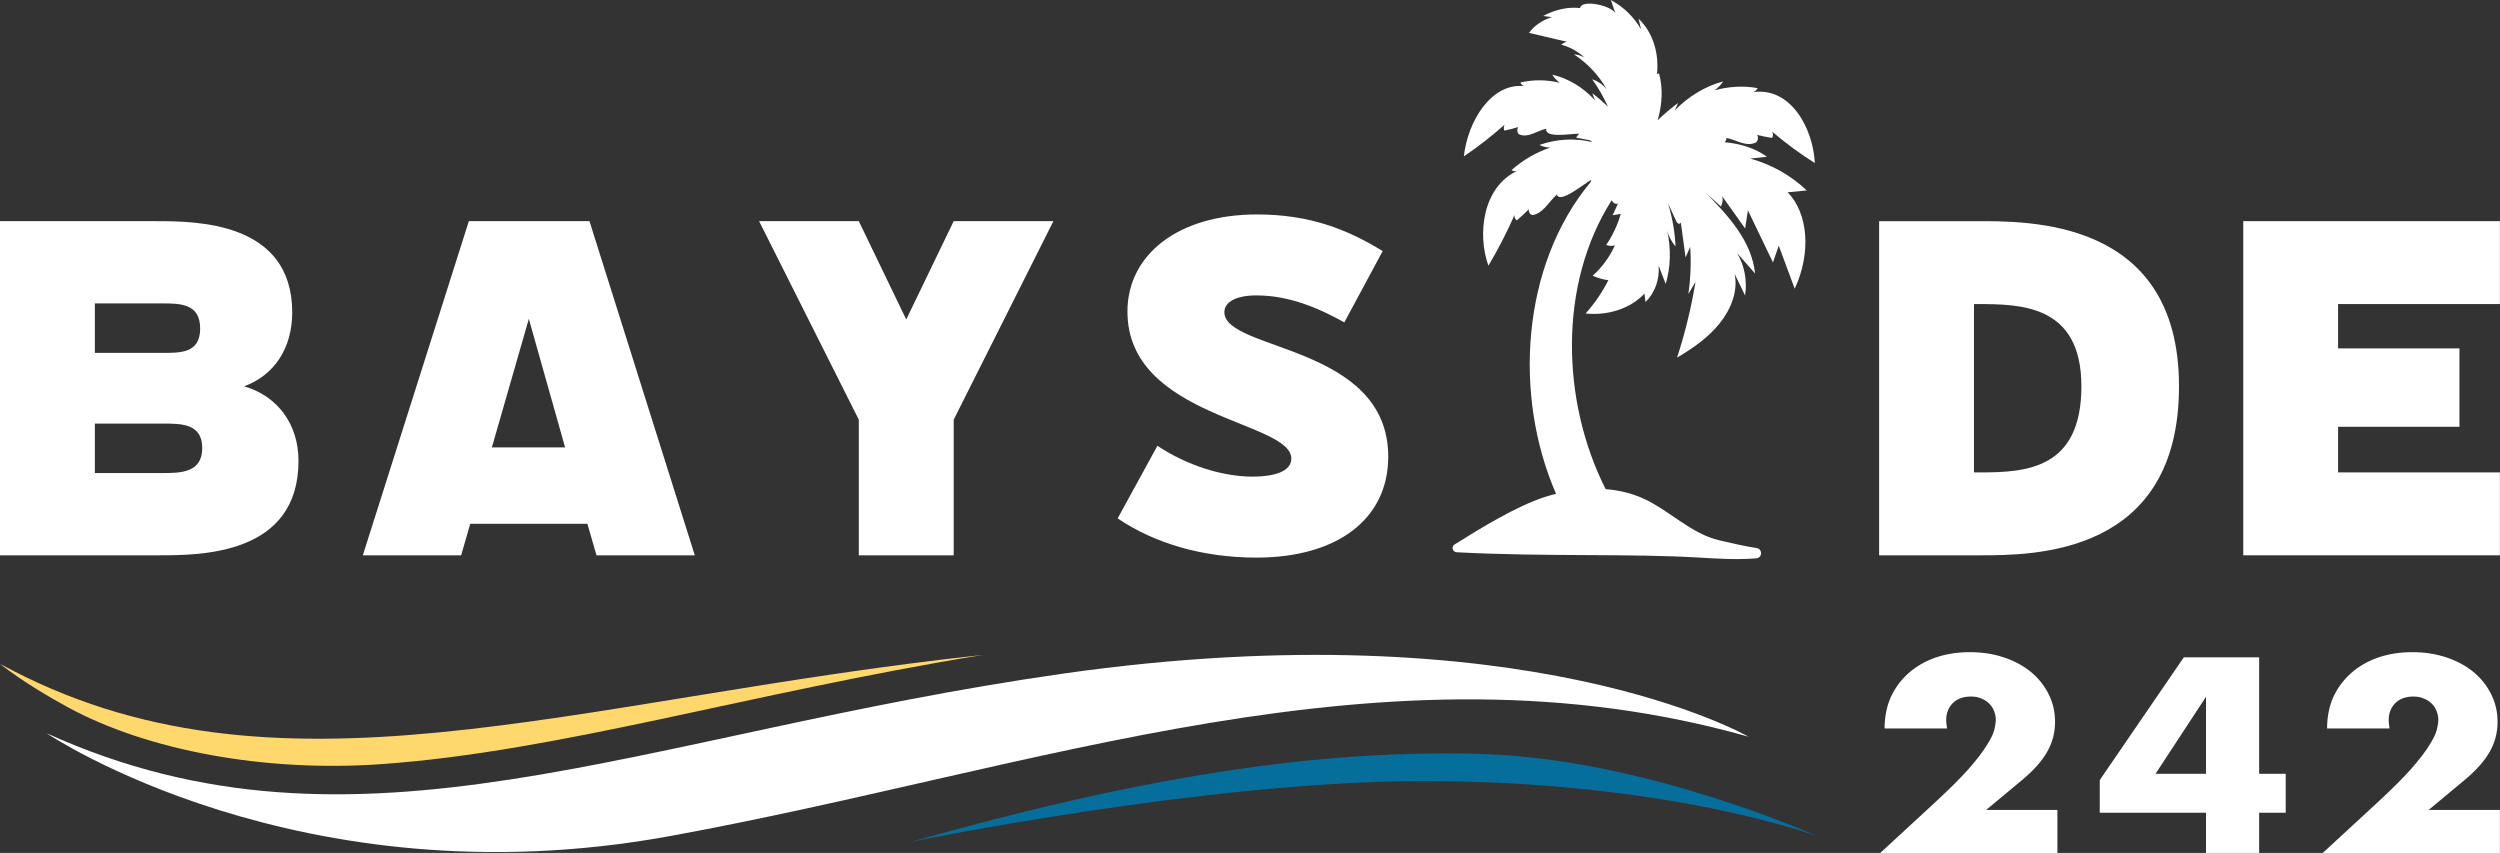 <?xml version="1.0" encoding="UTF-8"?>
<svg xmlns="http://www.w3.org/2000/svg" width="1231" height="420" viewBox="0 0 1231 420" fill="none">
  <rect x="0" y="0" width="1231" height="420" fill="#333333" stroke="none"/>
  <path d="M120.193 190.216C134.958 184.83 143.889 171.544 143.889 153.833C143.889 108.902 96.152 108.902 76.583 108.902H0V273.432H77.963C98.574 273.432 146.982 273.432 146.982 226.924C146.982 208.888 136.683 194.973 120.2 190.222L120.193 190.216ZM46.709 149.4H79.662C88.594 149.4 98.561 149.4 98.561 161.744C98.561 174.088 88.594 173.757 79.662 173.757H46.709V149.4ZM80.352 232.927H46.709V208.57H80.352C89.284 208.57 99.582 208.57 99.582 220.596C99.582 232.622 89.284 232.927 80.352 232.927Z" fill="white"></path>
  <path d="M290.265 108.902H230.855L178.652 273.432H227.073L231.539 257.927H289.243L293.709 273.432H342.117L290.258 108.902H290.265ZM242.203 220.284L260.398 157L278.248 220.284H242.203Z" fill="white"></path>
  <path d="M469.595 108.902L446.231 157.318L422.879 108.902H373.782L422.879 206.668V273.432H469.595V206.668L518.693 108.902H469.595Z" fill="white"></path>
  <path d="M602.883 153.686C602.883 149.253 607.681 145.457 618.683 145.457C634.483 145.457 648.896 151.46 661.948 158.742L680.833 123.63C663.315 112.876 644.775 105.594 619.028 105.594C579.539 105.594 555.153 125.837 555.153 153.374C555.153 205.886 635.843 207.158 635.843 225.829C635.843 231.197 629.672 234.682 616.613 234.682C602.193 234.682 584.675 229.314 569.91 219.508L550.335 255.255C568.53 267.587 592.226 274.563 618.676 274.563C658.511 274.563 683.567 255.573 683.567 224.882C683.567 169.509 602.877 172.987 602.877 153.699L602.883 153.686Z" fill="white"></path>
  <path d="M972.333 108.905H925.285V273.435H974.728C1001.51 273.435 1072.94 273.435 1072.94 190.226C1072.94 107.017 997.734 108.905 972.326 108.905H972.333ZM975.418 232.613H971.987V149.721H973.023C994.648 149.721 1024.88 149.722 1024.88 190.22C1024.88 230.718 998.079 232.613 975.425 232.613H975.418Z" fill="white"></path>
  <path d="M1230.95 149.718V108.902H1104.58V273.432H1230.95V232.616H1151.27V210.147H1211.03V171.55H1151.27V149.718H1230.95Z" fill="white"></path>
  <path d="M861.877 78.072C864.611 77.773 867.344 77.468 870.078 77.168C864.144 72.985 856.911 70.672 849.116 70.024C849.792 69.513 850.171 68.833 850.056 67.923C854.678 68.665 859.8 72.586 864.665 70.124C865.795 69.188 865.869 67.187 865.132 66.395C867.581 67.031 870.071 67.555 872.609 67.917C873.116 66.894 873.116 65.672 872.616 64.818C879.247 70.491 886.27 75.659 893.626 80.285C892.712 62.549 881.229 42.269 862.601 45.467C863.731 45.423 864.922 44.569 865.47 43.403C858.65 42.138 851.348 42.512 844.196 44.494C845.854 43.347 847.336 41.839 848.493 40.099C839.852 42.356 831.462 47.387 824.689 54.344C825.243 53.116 825.798 51.882 826.353 50.654C822.835 53.266 819.458 56.127 816.217 59.176C818.578 51.246 818.849 43.191 816.9 36.122C816.515 36.184 816.176 36.383 815.885 36.651C817.036 25.96 813.788 15.854 806.832 9.196C807.238 10.954 807.644 12.712 808.057 14.47C804.585 8.379 799.456 3.391 793.177 0C793.921 2.17 794.673 4.339 795.417 6.509C793.421 2.706 778.697 -0.524 778.04 3.971C772.235 3.279 765.705 4.676 759.852 7.868C761.307 8.061 762.762 8.254 764.21 8.448C759.798 9.744 755.522 12.481 752.862 16.184C759.135 17.655 765.407 19.127 771.673 20.604C770.638 20.798 769.589 21.222 768.757 22.001C773.189 23.204 777.134 25.399 780.246 28.391C778.724 27.456 776.917 26.895 774.975 26.745C781.721 31.172 787.263 37.082 791.201 44.058C789.408 41.745 786.918 40.012 783.995 39.039C787.026 43.216 789.57 47.761 791.763 52.512C789.293 50.149 786.715 47.936 784.029 45.897C784.469 47.044 784.908 48.197 785.348 49.345C779.536 42.992 772.126 38.553 764.345 36.764C765.313 38.372 766.578 39.75 768.033 40.772C761.598 39.183 754.933 39.133 748.62 40.629C749.053 41.72 750.095 42.487 751.13 42.481C734.255 40.224 722.623 60.043 720.81 76.994C727.799 72.268 734.512 67.044 740.899 61.352C740.392 62.187 740.331 63.353 740.737 64.307C743.078 63.858 745.385 63.247 747.666 62.543C746.948 63.328 746.901 65.236 747.889 66.078C752.213 68.222 757.112 64.263 761.381 63.359C760.502 68.384 774.068 65.66 777.574 65.841C777.066 66.451 776.559 67.062 776.051 67.68C777.228 68.11 780.212 68.478 782.865 69.076C783.244 69.369 783.616 69.668 783.995 69.961C775.544 67.904 766.368 68.403 757.978 71.377C759.622 72.187 761.462 72.63 763.33 72.661C756.34 75.03 749.804 78.839 744.276 83.764C745.176 84.444 746.529 84.494 747.537 83.889C729.917 91.844 727.353 115.441 732.894 130.846C737.678 122.779 741.968 114.437 745.737 105.896C745.609 106.9 746.049 107.935 746.861 108.514C748.965 106.769 750.947 104.88 752.876 102.947C752.47 104.032 753.268 105.74 754.622 105.89C759.751 105.235 762.856 99.013 766.639 95.772C767.897 100.578 780.064 90.404 783.555 88.527C783.454 88.895 783.352 89.257 783.244 89.624C749.107 130.665 745.074 194.716 766.192 243.144C764.298 243.624 762.423 244.154 760.576 244.753C746.915 249.173 729.606 259.709 716.229 268.088C714.469 269.185 715.22 271.828 717.311 271.934C761.462 274.254 802.149 272.458 837.037 274.572C846.233 275.126 855.598 275.663 864.746 274.927C867.825 274.678 867.994 270.351 864.942 269.865C858.704 268.88 853.324 267.614 846.741 266.099C832.544 262.839 822.104 251.268 808.862 245.339C803.097 242.758 796.919 241.349 790.613 240.856C768.804 197.621 767.207 140.073 793.57 98.633C794.497 100.185 795.532 100.603 796.675 100.229C795.816 102.149 794.997 104.088 794.064 105.977C795.39 105.759 796.716 105.541 798.042 105.322C796.499 110.771 794.084 115.927 790.897 120.609C792.304 121.164 793.888 121.226 795.193 120.777C792.676 126.426 788.948 131.525 784.239 135.752C786.695 136.887 789.327 137.641 791.959 137.971C788.975 143.869 785.213 149.374 780.76 154.368C791.993 155.515 803.009 151.793 809.721 144.574C809.904 145.958 810.08 147.342 810.262 148.726C814.945 144.05 817.293 137.485 816.684 130.746C817.854 133.77 819.025 136.793 820.196 139.817C822.632 131.569 822.889 122.579 820.94 113.708C821.698 116.42 823.105 119.05 825.027 121.376C824.743 114.3 823.464 107.143 821.332 100.104C822.645 102.966 823.965 105.821 825.277 108.683C825.575 109.331 825.967 110.054 826.691 110.173C827.084 110.235 827.47 109.93 827.652 109.587C828.424 115.31 829.195 121.033 829.967 126.756C830.724 125.035 831.482 123.321 832.247 121.6C832.768 129.281 832.463 137.068 831.333 144.798C832.511 142.797 833.688 140.796 834.865 138.801C832.815 151.369 829.77 163.844 825.778 176.082C833.749 171.412 841.219 166.144 846.822 159.149C852.424 152.155 855.963 143.034 854.082 134.755C855.814 138.346 857.547 141.937 859.279 145.521C860.402 138.202 858.988 130.696 855.334 124.58C858.284 127.94 861.241 131.301 864.191 134.661C862.527 118.689 851.091 106.32 840.062 95.092C842.505 97.293 844.947 99.487 847.397 101.688C848.222 99.986 848.453 98.128 848.019 96.65C851.782 101.937 855.544 107.224 859.306 112.511C859.759 109.531 860.213 106.551 860.673 103.571C864.787 112.118 868.901 120.671 873.015 129.225C873.962 126.475 874.909 123.726 875.857 120.977C878.475 128.04 881.094 135.097 883.713 142.161C891.866 124.63 890.452 105.154 880.255 94.68C883.381 94.375 886.507 94.076 889.633 93.77C881.933 86.414 872.474 81.071 861.877 78.085V78.072Z" fill="white"></path>
  <path d="M1230.95 420.005H1143.7L1170.58 395.221C1177.67 388.663 1183.23 383.127 1187.25 378.614C1191.28 374.015 1194.25 370.14 1196.16 366.988C1198.18 363.837 1199.42 361.282 1199.9 359.323C1200.38 357.365 1200.62 355.704 1200.62 354.341C1200.62 352.893 1200.33 351.488 1199.76 350.125C1199.28 348.763 1198.51 347.57 1197.46 346.548C1196.4 345.441 1195.11 344.59 1193.58 343.993C1192.14 343.312 1190.41 342.971 1188.4 342.971C1184.57 342.971 1181.55 344.079 1179.35 346.293C1177.24 348.507 1176.18 351.275 1176.18 354.597C1176.18 355.533 1176.33 356.896 1176.62 358.685H1145.86C1145.86 353.064 1146.86 347.954 1148.87 343.355C1150.98 338.756 1153.91 334.795 1157.64 331.474C1161.38 328.152 1165.79 325.597 1170.87 323.809C1176.04 322.02 1181.69 321.126 1187.83 321.126C1193.86 321.126 1199.42 321.978 1204.5 323.681C1209.67 325.385 1214.13 327.769 1217.87 330.835C1221.61 333.901 1224.53 337.563 1226.64 341.822C1228.74 345.995 1229.8 350.551 1229.8 355.491C1229.8 360.771 1228.5 365.668 1225.92 370.182C1223.43 374.611 1219.4 379.167 1213.84 383.851L1195.88 398.798H1230.95V420.005Z" fill="white"></path>
  <path d="M1086.24 381.031V343.09L1061.37 381.031H1086.24ZM1112.4 381.031H1125.48V400.194H1112.4V419.995H1086.24V400.194H1033.92V384.097L1075.31 323.672H1112.4V381.031Z" fill="white"></path>
  <path d="M1013.06 420.005H925.814L952.693 395.221C959.784 388.663 965.342 383.127 969.366 378.614C973.391 374.015 976.361 370.14 978.278 366.988C980.29 363.837 981.536 361.282 982.015 359.323C982.494 357.365 982.734 355.704 982.734 354.341C982.734 352.893 982.446 351.488 981.871 350.125C981.392 348.763 980.626 347.57 979.572 346.548C978.518 345.441 977.224 344.59 975.691 343.993C974.253 343.312 972.528 342.971 970.516 342.971C966.683 342.971 963.665 344.079 961.461 346.293C959.353 348.507 958.299 351.275 958.299 354.597C958.299 355.533 958.442 356.896 958.73 358.685H927.97C927.97 353.064 928.976 347.954 930.988 343.355C933.097 338.756 936.019 334.795 939.756 331.474C943.494 328.152 947.902 325.597 952.98 323.809C958.155 322.02 963.808 321.126 969.941 321.126C975.978 321.126 981.536 321.978 986.615 323.681C991.789 325.385 996.245 327.769 999.982 330.835C1003.72 333.901 1006.64 337.563 1008.75 341.822C1010.86 345.995 1011.91 350.551 1011.91 355.491C1011.91 360.771 1010.62 365.668 1008.03 370.182C1005.54 374.611 1001.52 379.167 995.958 383.851L977.99 398.798H1013.06V420.005Z" fill="white"></path>
  <g clip-path="url(#clip0_1_138)">
    <path d="M187.811 376.254C275.335 370.052 368.671 341.266 483.907 322.477C280.16 344.408 135.312 400.817 0 326.863C0 326.863 11.529 336.39 33.581 348.345C72.671 369.542 130.336 380.335 187.811 376.254Z" fill="#FFD86D"></path>
    <path d="M894.613 411.687C894.613 411.687 810.812 373.761 729.993 371.293C649.174 368.824 562.372 382.35 448.637 414.503C448.637 414.503 593.807 384.594 701.065 384.594C822.189 384.594 894.613 411.687 894.613 411.687Z" fill="#066E9B"></path>
    <path d="M860.929 362.743C860.929 362.743 751.296 299.254 523.445 331.692C313.81 361.56 176.313 430.699 22.956 361.05C22.956 361.05 146.93 444.899 329.081 411.828C511.232 378.758 682.082 312.066 860.929 362.743Z" fill="white"></path>
  </g>
  <defs>
    <clipPath id="clip0_1_138">
      <rect width="894.612" height="97.09" fill="white" transform="translate(0 322.477)"></rect>
    </clipPath>
  </defs>
</svg>
